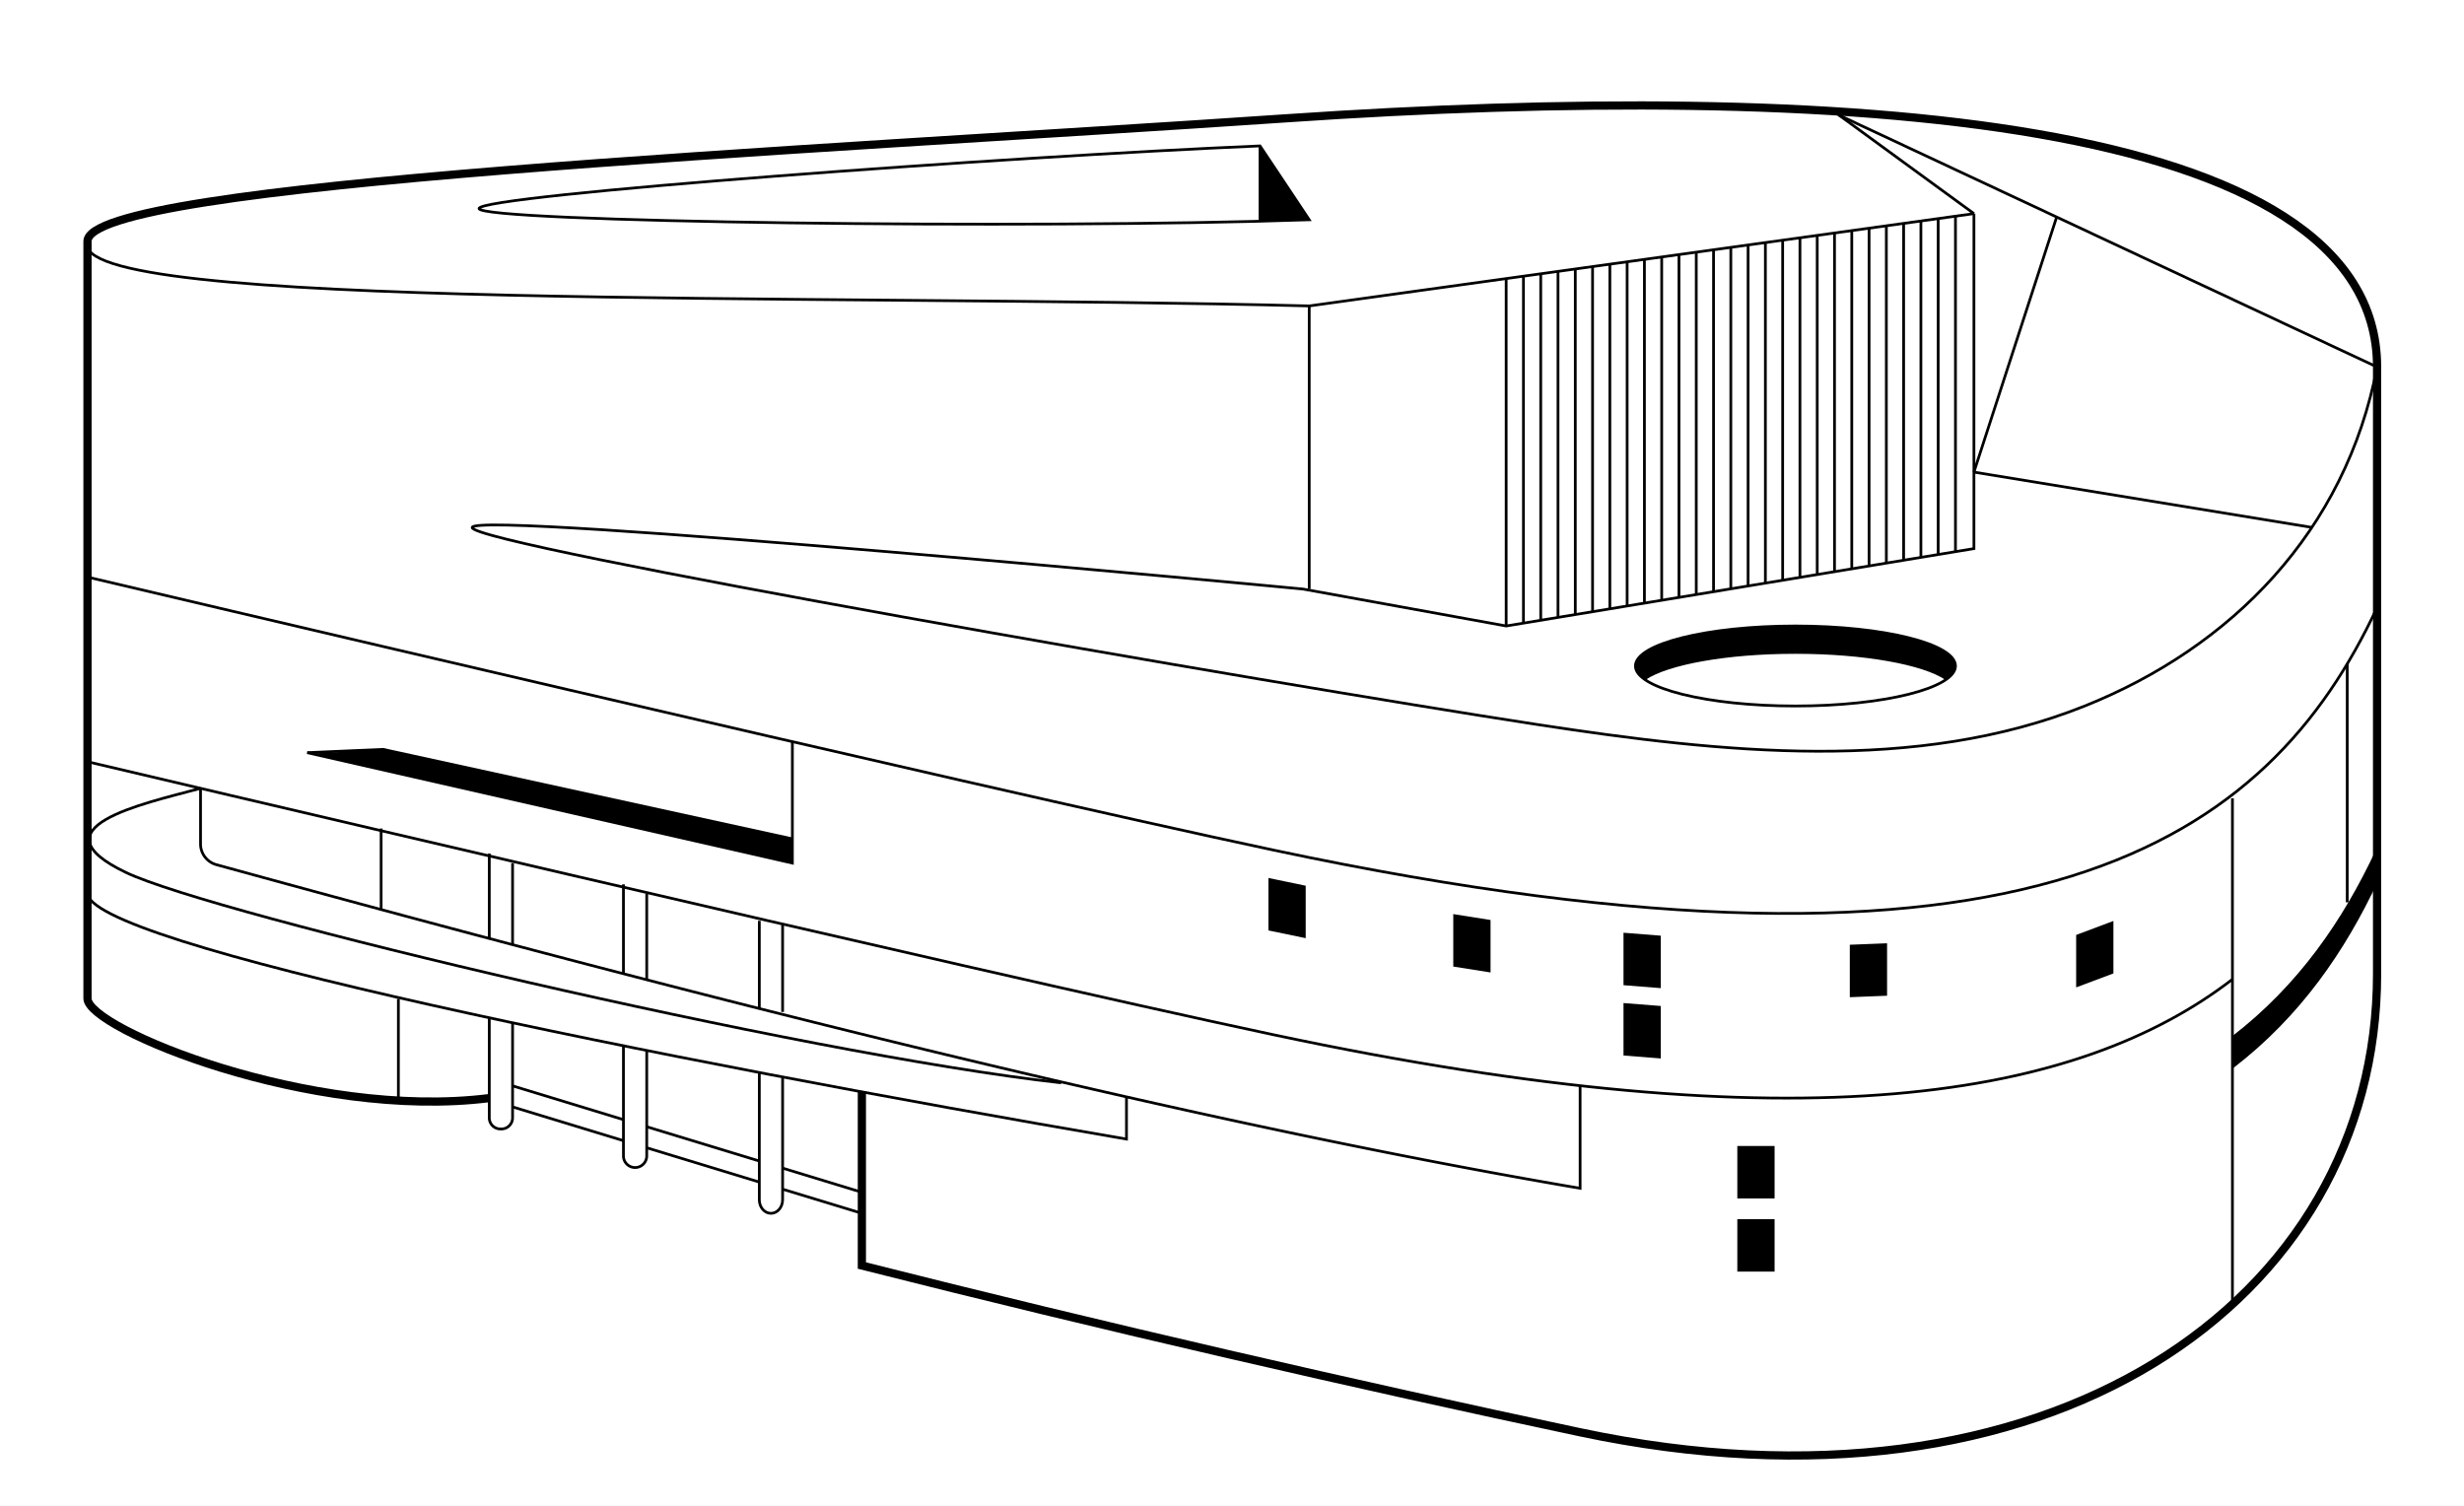 <svg xmlns="http://www.w3.org/2000/svg" xmlns:xlink="http://www.w3.org/1999/xlink" width="900" height="550" viewBox="0 0 900 550">
  <rect x="0" y="0" width="900" height="550" fill="#808080" stroke="none"/>
  <defs>
    <clipPath id="clip-深圳">
      <rect width="900" height="550"/>
    </clipPath>
  </defs>
  <g id="深圳" clip-path="url(#clip-深圳)">
    <rect width="900" height="550" fill="#fff"/>
    <g id="组_2644" data-name="组 2644" transform="translate(-510 -1882)">
      <rect id="矩形_1623" data-name="矩形 1623" width="900" height="550" transform="translate(510 1882)" fill="#fff"/>
      <g id="组_81" data-name="组 81" transform="translate(480.208 1658.578)">
        <path id="路径_44" data-name="路径 44" d="M269.716,295.906c-5.71.2-11.933-.157-18.2,0V269Z" transform="translate(238.375 8.058)"/>
        <path id="路径_45" data-name="路径 45" d="M462.924,382.259v10.656c-12.027,25.673-28.236,49.413-52.83,68.365V450.6C434.688,431.65,450.9,407.91,462.924,382.259Z" transform="translate(435.028 152.182)"/>
        <path id="路径_46" data-name="路径 46" d="M274.529,400.09v8.683L98.9,368.814l25.844-1.44Z" transform="translate(44.684 129.852)"/>
        <path id="路径_47" data-name="路径 47" d="M208.392,624.514c-64.873,8.181-146.758-25.377-146.758-36.37V311.563c0-21.357,261.009-32.869,438.38-44.962,200.951-13.7,397.914-1.124,397.914,90.877V579.087c0,120.273-120.842,203.568-291.129,167.484-80.264-17.007-174.749-38.719-262.315-60.9V622.084" transform="translate(0.115)" fill="none" stroke="#000" stroke-miterlimit="10" stroke-width="3"/>
        <path id="路径_48" data-name="路径 48" d="M61.749,289.627C52.909,315.166,330.093,308.633,508,313.233l242.795-33.722" transform="translate(0 21.935)" fill="none" stroke="#000" stroke-miterlimit="10" stroke-width="1"/>
        <path id="路径_49" data-name="路径 49" d="M410.5,268.511l17.985,26.977c-102.749,3.561-302.97.807-303.231-4.091S319,272.364,410.5,268.511Z" transform="translate(79.515 8.206)" fill="none" stroke="#000" stroke-miterlimit="10" stroke-width="1"/>
        <line id="直线_12" data-name="直线 12" y2="26.977" transform="translate(490.011 276.717)" fill="none" stroke="#000" stroke-miterlimit="10" stroke-width="1"/>
        <line id="直线_13" data-name="直线 13" x1="51.255" y1="37.41" transform="translate(699.536 264.037)" fill="none" stroke="#000" stroke-miterlimit="10" stroke-width="1"/>
        <path id="路径_50" data-name="路径 50" d="M819.921,335.543c-11.465,60-53.118,102.334-106.785,123.816-61.495,24.617-131.961,17.2-200.081,6.744-97.736-15-388.922-65.539-388.922-71.939s303.494,22.481,303.494,22.481l74.187,13.489,170.856-28.261V279.511" transform="translate(78.121 21.935)" fill="none" stroke="#000" stroke-miterlimit="10" stroke-width="1"/>
        <line id="直线_14" data-name="直线 14" y2="103.413" transform="translate(507.996 335.168)" fill="none" stroke="#000" stroke-miterlimit="10" stroke-width="1"/>
        <g id="组_80" data-name="组 80" transform="translate(579.935 302.571)">
          <line id="直线_15" data-name="直线 15" y1="127.018" transform="translate(0 22.481)" fill="none" stroke="#000" stroke-miterlimit="10" stroke-width="1"/>
          <line id="直线_16" data-name="直线 16" y1="126.845" transform="translate(6.312 21.616)" fill="none" stroke="#000" stroke-miterlimit="10" stroke-width="1"/>
          <line id="直线_17" data-name="直线 17" y1="126.672" transform="translate(12.624 20.752)" fill="none" stroke="#000" stroke-miterlimit="10" stroke-width="1"/>
          <line id="直线_18" data-name="直线 18" y1="126.499" transform="translate(18.936 19.887)" fill="none" stroke="#000" stroke-miterlimit="10" stroke-width="1"/>
          <line id="直线_19" data-name="直线 19" y1="126.326" transform="translate(25.248 19.022)" fill="none" stroke="#000" stroke-miterlimit="10" stroke-width="1"/>
          <line id="直线_20" data-name="直线 20" y1="126.153" transform="translate(31.56 18.158)" fill="none" stroke="#000" stroke-miterlimit="10" stroke-width="1"/>
          <line id="直线_21" data-name="直线 21" y1="125.98" transform="translate(37.872 17.293)" fill="none" stroke="#000" stroke-miterlimit="10" stroke-width="1"/>
          <line id="直线_22" data-name="直线 22" y1="125.807" transform="translate(44.184 16.428)" fill="none" stroke="#000" stroke-miterlimit="10" stroke-width="1"/>
          <line id="直线_23" data-name="直线 23" y1="125.634" transform="translate(50.496 15.564)" fill="none" stroke="#000" stroke-miterlimit="10" stroke-width="1"/>
          <line id="直线_24" data-name="直线 24" y1="125.461" transform="translate(56.808 14.699)" fill="none" stroke="#000" stroke-miterlimit="10" stroke-width="1"/>
          <line id="直线_25" data-name="直线 25" y1="125.288" transform="translate(63.12 13.834)" fill="none" stroke="#000" stroke-miterlimit="10" stroke-width="1"/>
          <line id="直线_26" data-name="直线 26" y1="125.115" transform="translate(69.432 12.97)" fill="none" stroke="#000" stroke-miterlimit="10" stroke-width="1"/>
          <line id="直线_27" data-name="直线 27" y1="124.943" transform="translate(75.744 12.105)" fill="none" stroke="#000" stroke-miterlimit="10" stroke-width="1"/>
          <line id="直线_28" data-name="直线 28" y1="124.77" transform="translate(82.056 11.241)" fill="none" stroke="#000" stroke-miterlimit="10" stroke-width="1"/>
          <line id="直线_29" data-name="直线 29" y1="124.597" transform="translate(88.368 10.376)" fill="none" stroke="#000" stroke-miterlimit="10" stroke-width="1"/>
          <line id="直线_30" data-name="直线 30" y1="124.424" transform="translate(94.68 9.511)" fill="none" stroke="#000" stroke-miterlimit="10" stroke-width="1"/>
          <line id="直线_31" data-name="直线 31" y1="124.251" transform="translate(100.992 8.647)" fill="none" stroke="#000" stroke-miterlimit="10" stroke-width="1"/>
          <line id="直线_32" data-name="直线 32" y1="124.078" transform="translate(107.304 7.782)" fill="none" stroke="#000" stroke-miterlimit="10" stroke-width="1"/>
          <line id="直线_33" data-name="直线 33" y1="123.905" transform="translate(113.616 6.917)" fill="none" stroke="#000" stroke-miterlimit="10" stroke-width="1"/>
          <line id="直线_34" data-name="直线 34" y1="123.732" transform="translate(119.928 6.053)" fill="none" stroke="#000" stroke-miterlimit="10" stroke-width="1"/>
          <line id="直线_35" data-name="直线 35" y1="123.559" transform="translate(126.24 5.188)" fill="none" stroke="#000" stroke-miterlimit="10" stroke-width="1"/>
          <line id="直线_36" data-name="直线 36" y1="123.386" transform="translate(132.551 4.323)" fill="none" stroke="#000" stroke-miterlimit="10" stroke-width="1"/>
          <line id="直线_37" data-name="直线 37" y1="123.213" transform="translate(138.863 3.459)" fill="none" stroke="#000" stroke-miterlimit="10" stroke-width="1"/>
          <line id="直线_38" data-name="直线 38" y1="123.04" transform="translate(145.175 2.594)" fill="none" stroke="#000" stroke-miterlimit="10" stroke-width="1"/>
          <line id="直线_39" data-name="直线 39" y1="122.867" transform="translate(151.487 1.729)" fill="none" stroke="#000" stroke-miterlimit="10" stroke-width="1"/>
          <line id="直线_40" data-name="直线 40" y1="122.694" transform="translate(157.799 0.865)" fill="none" stroke="#000" stroke-miterlimit="10" stroke-width="1"/>
          <line id="直线_41" data-name="直线 41" y1="122.522" transform="translate(164.111)" fill="none" stroke="#000" stroke-miterlimit="10" stroke-width="1"/>
        </g>
        <ellipse id="椭圆_25" data-name="椭圆 25" cx="58.451" cy="14.613" rx="58.451" ry="14.613" transform="translate(627.145 452.069)" fill="none" stroke="#000" stroke-miterlimit="10" stroke-width="1"/>
        <path id="路径_51" data-name="路径 51" d="M430.035,361.124c0,1.776-1.281,3.485-3.642,5.081-8.251-5.575-29.675-9.532-54.809-9.532-25.111,0-46.536,3.957-54.809,9.532-2.361-1.6-3.642-3.3-3.642-5.081,0-8.071,26.168-14.613,58.451-14.613S430.035,353.053,430.035,361.124Z" transform="translate(314.012 105.558)"/>
        <line id="直线_42" data-name="直线 42" x1="196.504" y1="91.975" transform="translate(701.538 265.503)" fill="none" stroke="#000" stroke-miterlimit="10" stroke-width="1"/>
        <line id="直线_43" data-name="直线 43" x1="30.216" y2="93.167" transform="translate(750.791 302.699)" fill="none" stroke="#000" stroke-miterlimit="10" stroke-width="1"/>
        <line id="直线_44" data-name="直线 44" x1="123.646" y1="20.233" transform="translate(750.791 395.867)" fill="none" stroke="#000" stroke-miterlimit="10" stroke-width="1"/>
        <path id="路径_52" data-name="路径 52" d="M897.928,349.685c-39.463,84.268-124.043,147.837-402.963,88.629-108.743-23.083-433.331-99.75-433.331-99.75" transform="translate(0.115 95.639)" fill="none" stroke="#000" stroke-miterlimit="10" stroke-width="1"/>
        <path id="路径_53" data-name="路径 53" d="M845.106,448.03c-56.18,43.256-156.162,61.463-350.142,20.285C386.222,445.231,61.634,368.564,61.634,368.564" transform="translate(0.115 133.082)" fill="none" stroke="#000" stroke-miterlimit="10" stroke-width="1"/>
        <path id="路径_54" data-name="路径 54" d="M462.959,383.011c-12.018,25.662-28.22,49.4-52.821,68.344" transform="translate(435.083 151.114)" fill="none" stroke="#000" stroke-miterlimit="10" stroke-width="1"/>
        <path id="路径_55" data-name="路径 55" d="M462.959,387.758c-12.018,25.662-28.22,49.4-52.821,68.345" transform="translate(435.083 157.038)" fill="none" stroke="#000" stroke-miterlimit="10" stroke-width="1"/>
        <line id="直线_45" data-name="直线 45" y2="184.344" transform="translate(845.211 515.016)" fill="none" stroke="#000" stroke-miterlimit="10" stroke-width="1"/>
        <line id="直线_46" data-name="直线 46" y2="87.11" transform="translate(887.142 465.899)" fill="none" stroke="#000" stroke-miterlimit="10" stroke-width="1"/>
        <path id="路径_56" data-name="路径 56" d="M253.507,387.454l13.612,2.824v19.161l-13.612-2.824Z" transform="translate(239.592 156.659)"/>
        <path id="路径_57" data-name="路径 57" d="M283.54,393.322l13.612,2.151v19.161l-13.612-2.151Z" transform="translate(277.075 163.983)"/>
        <path id="路径_58" data-name="路径 58" d="M311.2,396.35l13.612,1.075v19.161L311.2,415.51Z" transform="translate(311.592 167.762)"/>
        <path id="路径_59" data-name="路径 59" d="M347.966,398.6l13.612-.538v19.16l-13.612.538Z" transform="translate(357.485 169.899)"/>
        <rect id="矩形_1338" data-name="矩形 1338" width="13.612" height="19.161" transform="translate(664.367 642.005)"/>
        <rect id="矩形_1339" data-name="矩形 1339" width="13.612" height="19.161" transform="translate(664.367 668.726)"/>
        <path id="路径_60" data-name="路径 60" d="M384.741,399.545l13.612-5.109V413.6l-13.612,5.109Z" transform="translate(403.385 165.373)"/>
        <path id="路径_61" data-name="路径 61" d="M311.2,407.774l13.612,1.075V428.01L311.2,426.935Z" transform="translate(311.592 182.02)"/>
        <path id="路径_62" data-name="路径 62" d="M80,372.89V393.2a7.86,7.86,0,0,0,5.773,7.567c186.006,51.149,358.835,94.544,498.13,118.2V481.5" transform="translate(23.041 138.482)" fill="none" stroke="#000" stroke-miterlimit="10" stroke-width="1"/>
        <path id="路径_63" data-name="路径 63" d="M416.914,480.455C321.1,469.711,107.373,418.936,75.338,403.628c-34.371-16.42,5.67-24.974,27.225-30.738" transform="translate(0.482 138.482)" fill="none" stroke="#000" stroke-miterlimit="10" stroke-width="1"/>
        <path id="路径_64" data-name="路径 64" d="M61.643,389.756c-2.14,18.673,210.155,61.157,379.5,90.192V464.532" transform="translate(0.106 159.532)" fill="none" stroke="#000" stroke-miterlimit="10" stroke-width="1"/>
        <path id="路径_65" data-name="路径 65" d="M135.424,411.846v35.028a4.089,4.089,0,0,1-4.256,3.9h0a4.089,4.089,0,0,1-4.253-3.9v-36.7" transform="translate(81.592 185.015)" fill="none" stroke="#000" stroke-miterlimit="10" stroke-width="1"/>
        <path id="路径_66" data-name="路径 66" d="M157.222,416.624v38.213a4.253,4.253,0,0,1-4.253,4.253h0a4.254,4.254,0,0,1-4.256-4.253V414.8" transform="translate(108.798 190.785)" fill="none" stroke="#000" stroke-miterlimit="10" stroke-width="1"/>
        <path id="路径_67" data-name="路径 67" d="M179.3,421.157V465.58c0,2.731-1.906,4.946-4.256,4.946h0c-2.349,0-4.256-2.214-4.256-4.946V419.035" transform="translate(136.347 196.075)" fill="none" stroke="#000" stroke-miterlimit="10" stroke-width="1"/>
        <line id="直线_47" data-name="直线 47" y1="37.176" transform="translate(175.304 588.251)" fill="none" stroke="#000" stroke-miterlimit="10" stroke-width="1"/>
        <line id="直线_48" data-name="直线 48" x2="28.954" y2="8.822" transform="translate(315.644 657.78)" fill="none" stroke="#000" stroke-miterlimit="10" stroke-width="1"/>
        <line id="直线_49" data-name="直线 49" x2="41.114" y2="12.527" transform="translate(266.02 642.66)" fill="none" stroke="#000" stroke-miterlimit="10" stroke-width="1"/>
        <line id="直线_50" data-name="直线 50" x2="40.495" y2="12.339" transform="translate(217.016 627.728)" fill="none" stroke="#000" stroke-miterlimit="10" stroke-width="1"/>
        <line id="直线_51" data-name="直线 51" x2="28.954" y2="8.822" transform="translate(315.644 650.095)" fill="none" stroke="#000" stroke-miterlimit="10" stroke-width="1"/>
        <line id="直线_52" data-name="直线 52" x2="41.114" y2="12.527" transform="translate(266.021 634.975)" fill="none" stroke="#000" stroke-miterlimit="10" stroke-width="1"/>
        <line id="直线_53" data-name="直线 53" x2="40.495" y2="12.339" transform="translate(217.016 620.044)" fill="none" stroke="#000" stroke-miterlimit="10" stroke-width="1"/>
        <path id="路径_68" data-name="路径 68" d="M97.338,369.222l177.2,40.331V365.39" transform="translate(44.677 129.12)" fill="none" stroke="#000" stroke-miterlimit="10" stroke-width="1"/>
        <path id="路径_69" data-name="路径 69" d="M274.538,399.245l-149.51-32.689-27.689,1.21" transform="translate(44.677 130.576)" fill="none" stroke="#000" stroke-miterlimit="10" stroke-width="1"/>
        <line id="直线_54" data-name="直线 54" y1="31.02" transform="translate(208.507 535.194)" fill="none" stroke="#000" stroke-miterlimit="10" stroke-width="1"/>
        <line id="直线_55" data-name="直线 55" y2="29.589" transform="translate(169.002 526.052)" fill="none" stroke="#000" stroke-miterlimit="10" stroke-width="1"/>
        <line id="直线_56" data-name="直线 56" y2="29.796" transform="translate(217.016 538.674)" fill="none" stroke="#000" stroke-miterlimit="10" stroke-width="1"/>
        <line id="直线_57" data-name="直线 57" y2="32.643" transform="translate(257.511 546.442)" fill="none" stroke="#000" stroke-miterlimit="10" stroke-width="1"/>
        <line id="直线_58" data-name="直线 58" y2="31.367" transform="translate(266.02 549.922)" fill="none" stroke="#000" stroke-miterlimit="10" stroke-width="1"/>
        <line id="直线_59" data-name="直线 59" y1="32.034" transform="translate(307.134 559.765)" fill="none" stroke="#000" stroke-miterlimit="10" stroke-width="1"/>
        <line id="直线_60" data-name="直线 60" y2="32.089" transform="translate(315.644 560.952)" fill="none" stroke="#000" stroke-miterlimit="10" stroke-width="1"/>
      </g>
    </g>
  </g>
</svg>

